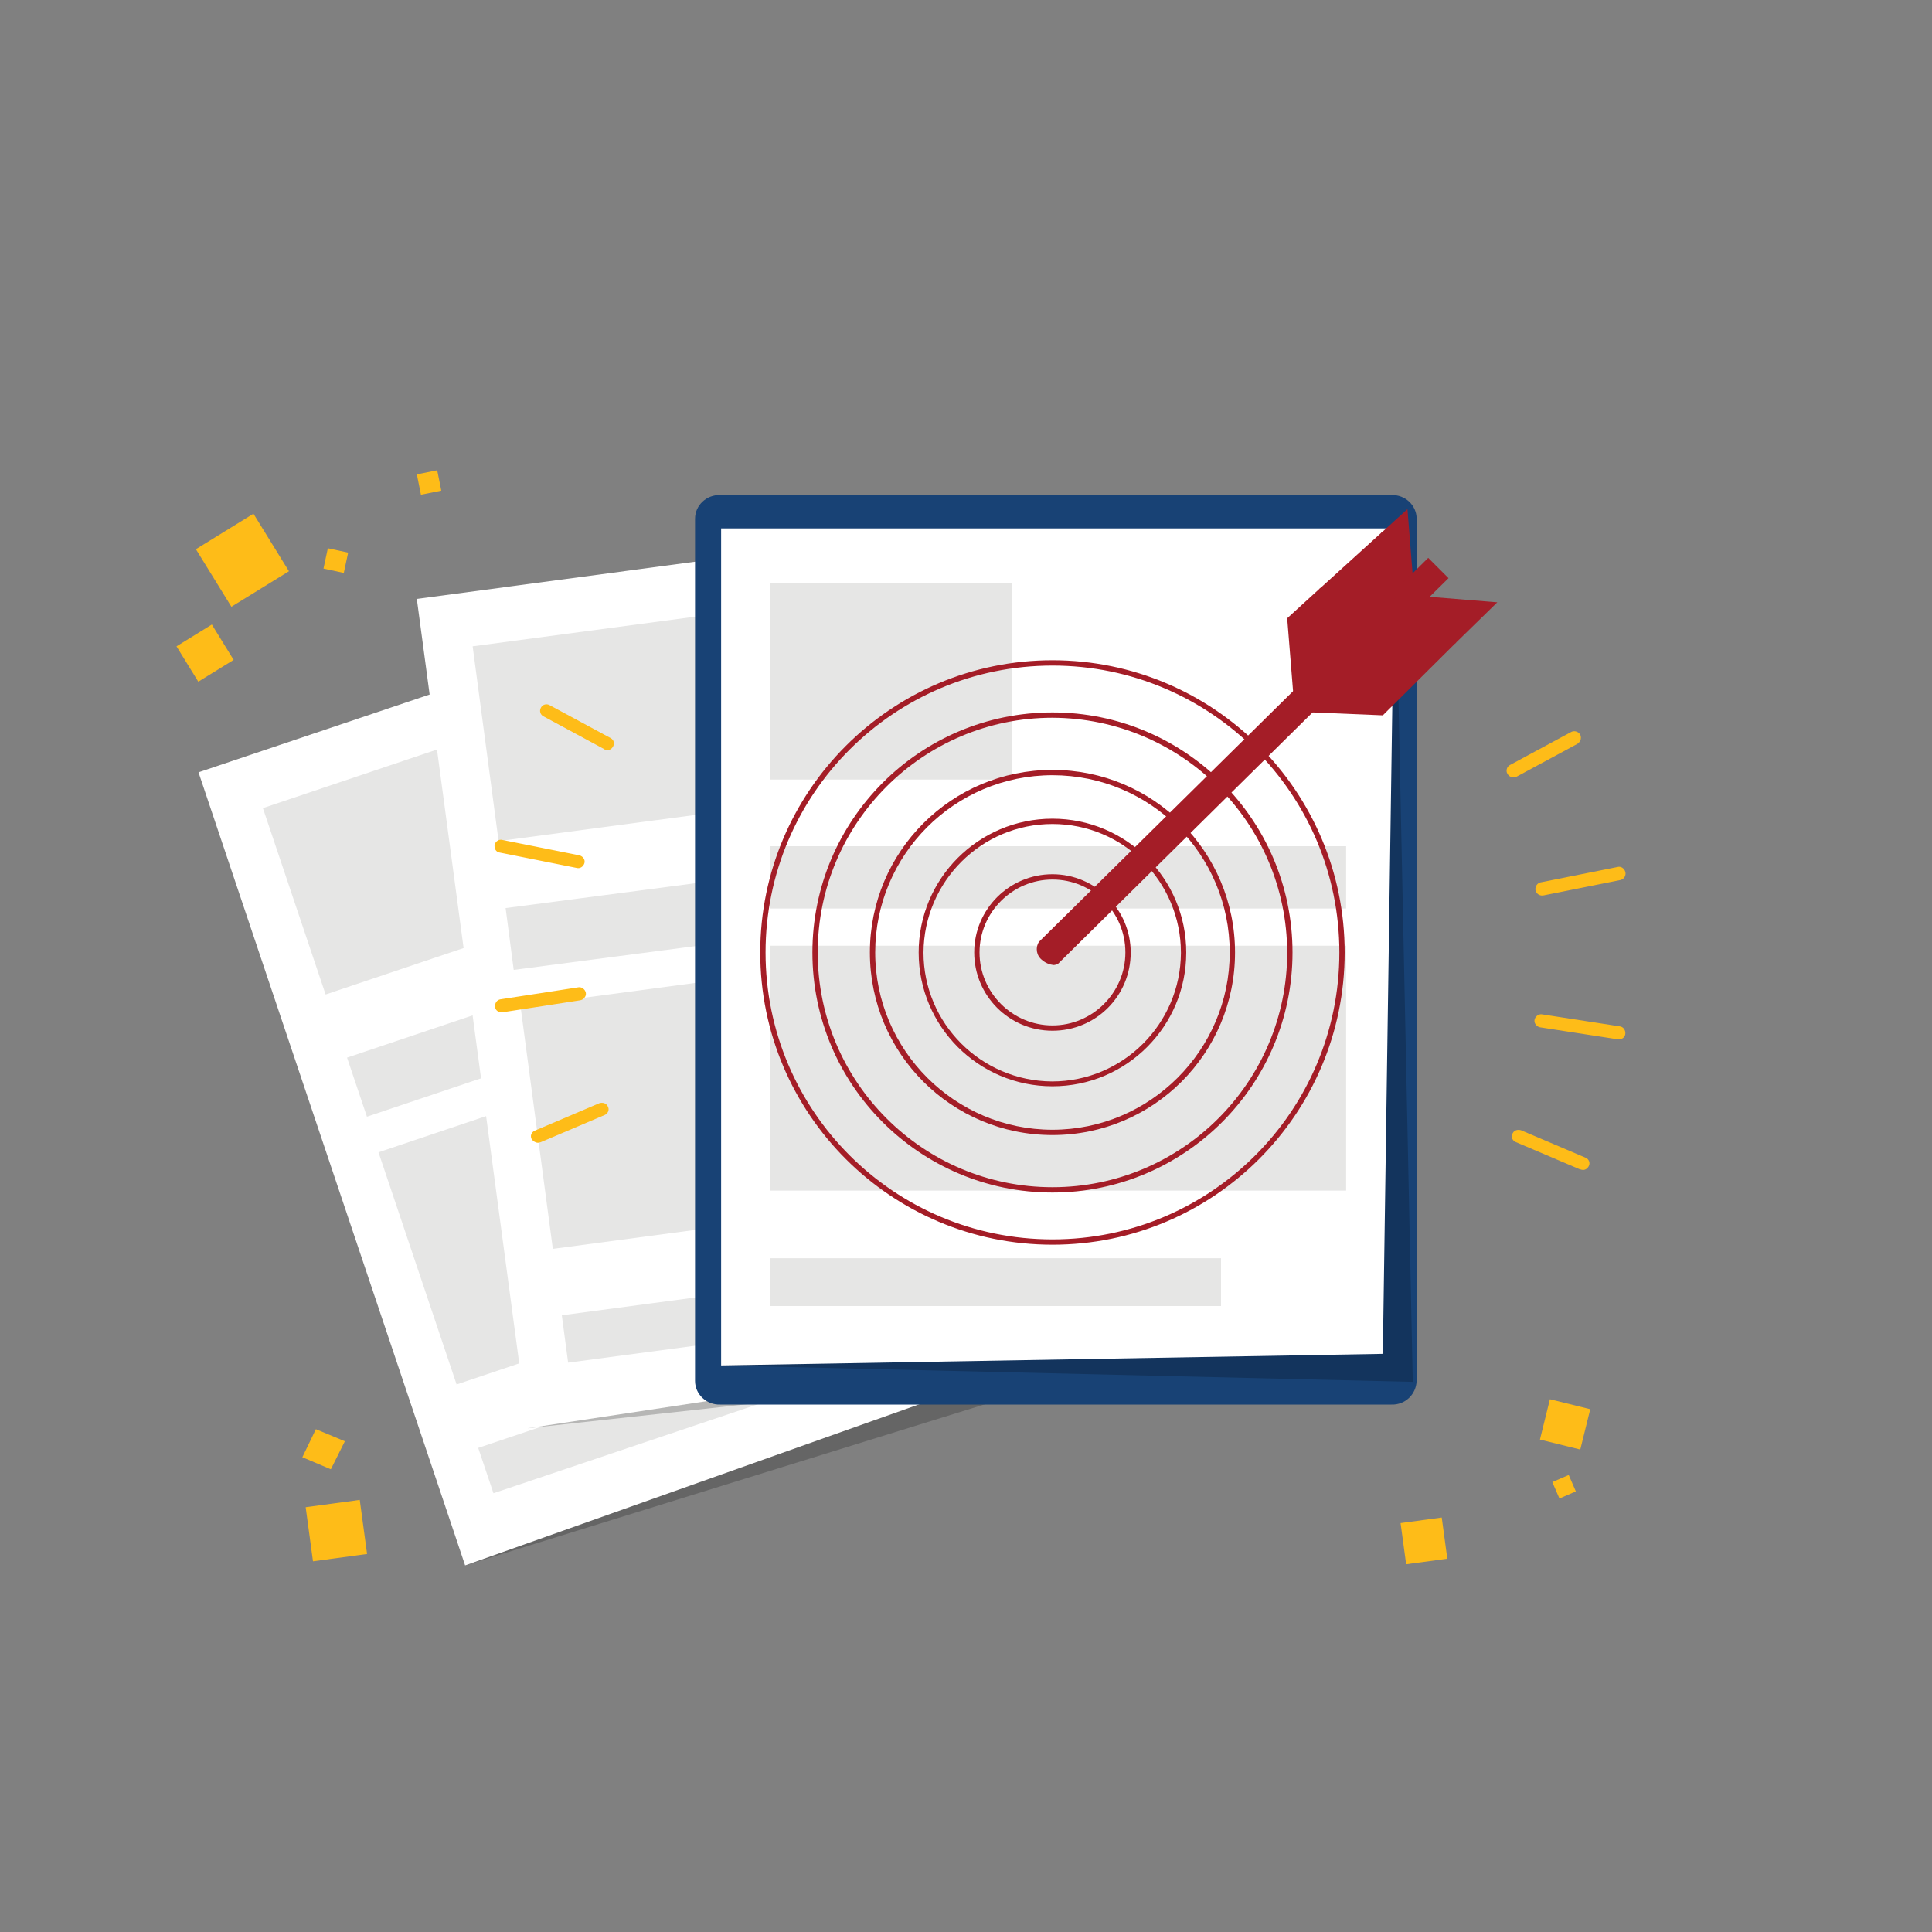 <?xml version="1.0" encoding="utf-8"?>
<!-- Generator: Adobe Illustrator 24.0.1, SVG Export Plug-In . SVG Version: 6.00 Build 0)  -->
<svg version="1.1" id="Layer_1" xmlns="http://www.w3.org/2000/svg" xmlns:xlink="http://www.w3.org/1999/xlink" x="0px" y="0px" viewBox="0 0 400 400" style="enable-background:new 0 0 400 400;" xml:space="preserve">
  <rect x="0" y="0" width="400" height="400" fill="#808080" stroke="none"/>
  <style type="text/css">
	.st0{opacity:0.21;fill:#020202;enable-background:new    ;}
	.st1{fill:#FFFFFF;}
	.st2{fill:#E6E6E5;}
	.st3{fill:#184275;}
	.st4{fill:#939598;}
	.st5{fill:#FEBC18;}
	.st6{fill:#A41D27;}
</style>
  <title>CL, EJO, AC 2</title>
  <polygon class="st0" points="173.3,115.4 233.1,281.7 96.3,324.1 " />
  <polygon class="st1" points="225.4,278.3 96.3,324.1 41.1,159.9 173.3,115.4 " />
  <rect x="59.5" y="158.3" transform="matrix(0.948 -0.319 0.319 0.948 -52.473 36.225)" class="st2" width="50.1" height="40.7" />
  <rect x="70.7" y="199.7" transform="matrix(0.948 -0.319 0.319 0.948 -58.873 52.208)" class="st2" width="119.2" height="12.9" />
  <rect x="83.2" y="218.3" transform="matrix(0.948 -0.319 0.319 0.948 -70.148 58.166)" class="st2" width="119.2" height="50.7" />
  <rect x="98" y="284.7" transform="matrix(0.948 -0.319 0.319 0.948 -84.715 61.138)" class="st2" width="93.3" height="9.9" />
  <polygon class="st0" points="224.6,105.5 251.6,280.1 109.3,295.7 " />
  <polygon class="st1" points="244.7,275.2 109.3,295.7 86.3,124 224.6,105.5 " />
  <rect x="100.4" y="130.3" transform="matrix(0.991 -0.132 0.132 0.991 -18.839 17.938)" class="st2" width="50.1" height="40.7" />
  <rect x="105" y="180.1" transform="matrix(0.992 -0.13 0.13 0.992 -22.891 23.002)" class="st2" width="119" height="12.9" />
  <rect x="110.7" y="200.2" transform="matrix(0.991 -0.132 0.132 0.991 -28.365 24.535)" class="st2" width="119.2" height="50.7" />
  <rect x="116.7" y="266.1" transform="matrix(0.991 -0.132 0.132 0.991 -34.457 24.011)" class="st2" width="93.3" height="9.9" />
  <path class="st3" d="M149.1,102.5h139c2.8-0.1,5.2,2.1,5.2,4.9v178.5c-0.1,2.8-2.4,5-5.2,4.9h-139c-2.8,0.1-5.2-2.1-5.2-4.9V107.4
	C143.9,104.6,146.3,102.4,149.1,102.5z" />
  <path class="st4" d="M256.2,157.1c-0.7,0-1.3-0.7-1.3-1.4c0-0.5,0.3-0.9,0.7-1.1l12.6-6.8c0.7-0.4,1.5-0.1,1.8,0.5
	c0.4,0.7,0.1,1.5-0.5,1.8l0,0l-12.6,6.8C256.7,157,256.5,157.1,256.2,157.1z" />
  <path class="st4" d="M270.6,238.4c-0.2,0-0.3-0.1-0.5-0.1l-13.4-5.7c-0.7-0.3-1-1.1-0.7-1.8c0.3-0.7,1.1-1,1.8-0.7
	c0,0,0.1,0,0.1,0.1l13.4,5.7c0.7,0.3,1,1.1,0.6,1.8C271.7,238.1,271.2,238.4,270.6,238.4L270.6,238.4z" />
  <path class="st4" d="M278.6,178.3L278.6,178.3l-16,3.2c-0.7,0.1-1.4-0.4-1.5-1.1c-0.1-0.7,0.3-1.3,0.9-1.5h0l16-3.2
	c0.7-0.2,1.4,0.3,1.6,1C279.8,177.4,279.3,178.1,278.6,178.3z" />
  <path class="st4" d="M278.1,211.3L278.1,211.3l-16.2-2.5c-0.7-0.1-1.2-0.8-1.1-1.6c0.1-0.7,0.7-1.2,1.4-1.1h0l16.2,2.5
	c0.7,0.1,1.2,0.8,1.1,1.6C279.5,210.9,278.9,211.4,278.1,211.3L278.1,211.3z" />
  <path class="st5" d="M313.2,160.9c-0.5,0-0.9-0.3-1.1-0.7c-0.4-0.6-0.1-1.5,0.5-1.8c0,0,0,0,0,0l12.6-6.8c0.6-0.4,1.5-0.2,1.9,0.4
	c0.4,0.6,0.2,1.5-0.4,1.9c0,0-0.1,0.1-0.1,0.1l-12.6,6.8C313.7,160.9,313.4,161,313.2,160.9z" />
  <path class="st5" d="M327.6,242.2c-0.2,0-0.3-0.1-0.5-0.1l-13.4-5.7c-0.7-0.4-0.9-1.2-0.5-1.8c0.3-0.6,1-0.8,1.7-0.6l13.4,5.7
	c0.7,0.3,1,1.1,0.6,1.8C328.6,242,328.1,242.3,327.6,242.2z" />
  <path class="st5" d="M335.5,182.2L335.5,182.2l-16,3.2c-0.7,0.1-1.4-0.3-1.6-1.1c-0.1-0.7,0.3-1.4,1-1.6l0,0l16-3.2
	c0.7-0.2,1.4,0.3,1.6,1S336.3,182,335.5,182.2L335.5,182.2z" />
  <path class="st5" d="M335.1,215.2L335.1,215.2l-16.2-2.5c-0.7-0.1-1.3-0.8-1.2-1.5c0.1-0.7,0.8-1.3,1.5-1.2l0,0l0,0l16.2,2.5
	c0.7,0.1,1.2,0.8,1.1,1.6C336.4,214.8,335.8,215.2,335.1,215.2L335.1,215.2z" />
  <path class="st5" d="M125.8,155.3c0.7,0,1.3-0.7,1.3-1.4c0-0.5-0.3-0.9-0.7-1.1l-12.6-6.8c-0.7-0.4-1.5-0.1-1.8,0.5
	c-0.4,0.7-0.1,1.5,0.5,1.8l12.6,6.8C125.3,155.3,125.5,155.3,125.8,155.3z" />
  <path class="st5" d="M111.4,236.6c0.2,0,0.3-0.1,0.5-0.1l13.4-5.7c0.7-0.4,0.9-1.2,0.5-1.8c-0.3-0.6-1-0.8-1.7-0.6l-13.4,5.7
	c-0.7,0.3-1,1.1-0.6,1.8C110.4,236.3,110.9,236.6,111.4,236.6L111.4,236.6z" />
  <path class="st5" d="M103.4,176.5L103.4,176.5l16,3.2c0.7,0.2,1.4-0.3,1.6-1c0.2-0.7-0.3-1.4-1-1.6l0,0l-16-3.2
	c-0.7-0.2-1.4,0.3-1.6,1C102.3,175.7,102.7,176.4,103.4,176.5L103.4,176.5z" />
  <path class="st5" d="M103.9,209.6L103.9,209.6l16.2-2.5c0.7-0.1,1.3-0.8,1.2-1.5c-0.1-0.7-0.8-1.3-1.5-1.2l0,0l-16.2,2.5
	c-0.7,0.1-1.2,0.8-1.1,1.6C102.6,209.2,103.2,209.6,103.9,209.6L103.9,209.6z" />
  <polygon class="st0" points="288.8,109.4 292.5,286.1 149.3,282.7 " />
  <polygon class="st1" points="286.3,280.3 149.3,282.7 149.3,109.4 288.8,109.4 " />
  <rect x="159.5" y="120.7" class="st2" width="50.1" height="40.7" />
  <rect x="159.5" y="175.2" class="st2" width="119.2" height="12.9" />
  <rect x="159.5" y="195.8" class="st2" width="119.2" height="50.7" />
  <rect x="159.5" y="260.5" class="st2" width="93.3" height="9.9" />
  <rect x="38.2" y="130.9" transform="matrix(0.851 -0.525 0.525 0.851 -64.689 42.477)" class="st5" width="8.6" height="8.6" />
  <rect x="43.2" y="109" transform="matrix(0.851 -0.525 0.525 0.851 -53.428 43.626)" class="st5" width="14" height="14" />
  <rect x="290.6" y="314.6" transform="matrix(0.991 -0.134 0.134 0.991 -40.166 42.511)" class="st5" width="8.6" height="8.6" />
  <rect x="64.1" y="311.2" transform="matrix(0.991 -0.134 0.134 0.991 -41.937 12.241)" class="st5" width="11.3" height="11.3" />
  <rect x="319.6" y="290.5" transform="matrix(0.24 -0.971 0.971 0.24 -39.951 538.661)" class="st5" width="8.6" height="8.6" />
  <polygon class="st5" points="62.6,301.7 65.4,295.9 71.4,298.4 68.5,304.2 " />
  <rect x="321.7" y="306" transform="matrix(0.918 -0.398 0.398 0.918 -95.718 153.98)" class="st5" width="3.7" height="3.7" />
  <path class="st6" d="M217.9,257.7c-33.4,0-60.5-27.1-60.5-60.5c0-33.4,27.1-60.5,60.5-60.5c33.4,0,60.5,27.1,60.5,60.5
	C278.4,230.6,251.3,257.7,217.9,257.7z M217.9,137.8c-32.8,0-59.4,26.6-59.4,59.4s26.6,59.4,59.4,59.4s59.4-26.6,59.4-59.4l0,0
	C277.3,164.4,250.7,137.8,217.9,137.8z M217.9,246.9c-27.4,0-49.7-22.2-49.7-49.7c0-27.4,22.2-49.7,49.7-49.7
	c27.4,0,49.7,22.2,49.7,49.7c0,0,0,0,0,0C267.6,224.6,245.3,246.9,217.9,246.9z M217.9,148.6c-26.8,0-48.6,21.8-48.6,48.6
	s21.8,48.6,48.6,48.6c26.8,0,48.6-21.8,48.6-48.6c0,0,0,0,0,0C266.4,170.4,244.7,148.7,217.9,148.6z" />
  <path class="st6" d="M217.9,235c-20.9,0-37.8-16.9-37.8-37.8s16.9-37.8,37.8-37.8s37.8,16.9,37.8,37.8
	C255.7,218.1,238.8,235,217.9,235z M217.9,160.5c-20.3,0-36.7,16.5-36.7,36.7s16.5,36.7,36.7,36.7s36.7-16.5,36.7-36.7
	C254.6,176.9,238.2,160.5,217.9,160.5z M217.9,224.9c-15.3,0-27.7-12.4-27.7-27.7s12.4-27.7,27.7-27.7s27.7,12.4,27.7,27.7
	C245.6,212.5,233.2,224.9,217.9,224.9z M217.9,170.6c-14.7,0-26.6,11.9-26.7,26.6c0,14.7,11.9,26.6,26.6,26.7
	c14.7,0,26.6-11.9,26.7-26.6c0,0,0,0,0,0C244.5,182.5,232.6,170.6,217.9,170.6L217.9,170.6z" />
  <path class="st6" d="M217.9,213.4c-9,0-16.2-7.3-16.2-16.2c0-9,7.3-16.2,16.2-16.2s16.2,7.3,16.2,16.2c0,0,0,0,0,0
	C234.1,206.2,226.9,213.4,217.9,213.4z M217.9,182.1c-8.3,0-15.1,6.8-15.1,15.1s6.8,15.1,15.1,15.1c8.3,0,15.1-6.8,15.1-15.1
	C233,188.8,226.2,182.1,217.9,182.1z" />
  <polygon class="st6" points="273.7,122.1 275.5,136.7 275.3,137.1 287.5,125 285.7,111.3 " />
  <path class="st6" d="M274,139.2l0.9-2.5l-1.7-14.8l13-11.8l1.9,15L274,139.2z M274.3,122.3l1.6,13.4l11-11l-1.6-12.4L274.3,122.3z" />
  <polygon class="st6" points="292.1,120.3 291,106.5 286.5,110.6 288.1,124.3 " />
  <path class="st6" d="M287.7,125.5l-1.8-15.1l5.5-5l1.2,15.1L287.7,125.5z M287.1,110.8l1.5,12.3l3-3l-1-12.4L287.1,110.8z" />
  <polygon class="st6" points="267,128.2 268.3,144.1 274.8,137.6 273,122.8 " />
  <path class="st6" d="M267.9,145.4l-1.4-17.4l6.9-6.3l2,16.1L267.9,145.4z M267.6,128.4l1.2,14.5l5.5-5.5l-1.7-13.5L267.6,128.4z" />
  <polygon class="st6" points="270.7,146.9 286.1,147.5 300.3,133.4 285.2,132.7 " />
  <path class="st6" d="M286.3,148.1l-16.9-0.7l15.6-15.2l16.5,0.8L286.3,148.1z M272,146.4l13.9,0.6l13.1-13l-13.6-0.6L272,146.4z" />
  <polygon class="st6" points="308.7,125.1 294.2,123.9 286.1,131.9 301.1,132.6 " />
  <path class="st6" d="M301.3,133.2l-16.5-0.8l9.2-9l16,1.3L301.3,133.2z M287.3,131.4l13.5,0.7l6.6-6.6l-13-1L287.3,131.4z" />
  <path class="st6" d="M299.1,119.8l-1.2-1.2l-2.2-2.2l-80.1,79c-0.6,1-0.4,2.4,0.6,3.1c0,0,1.5,1.3,2.5,0.7L299.1,119.8L299.1,119.8z
	" />
  <path class="st6" d="M218.1,199.8c-0.8-0.1-1.6-0.4-2.3-1c-1.2-0.9-1.5-2.5-0.7-3.8l0.1-0.1l80.5-79.4l4.2,4.2L219,199.6
	C218.7,199.7,218.4,199.8,218.1,199.8z M216,195.6c-0.5,0.8-0.2,1.8,0.5,2.3c0.4,0.4,1.4,0.9,1.8,0.7l80-78.9l-2.7-2.7L216,195.6z" />
  <rect x="67.4" y="114" transform="matrix(0.21 -0.978 0.978 0.21 -58.673 159.692)" class="st5" width="4.3" height="4.3" />
  <rect x="86.7" y="97.8" transform="matrix(0.98 -0.197 0.197 0.98 -17.929 19.447)" class="st5" width="4.3" height="4.3" />
</svg>